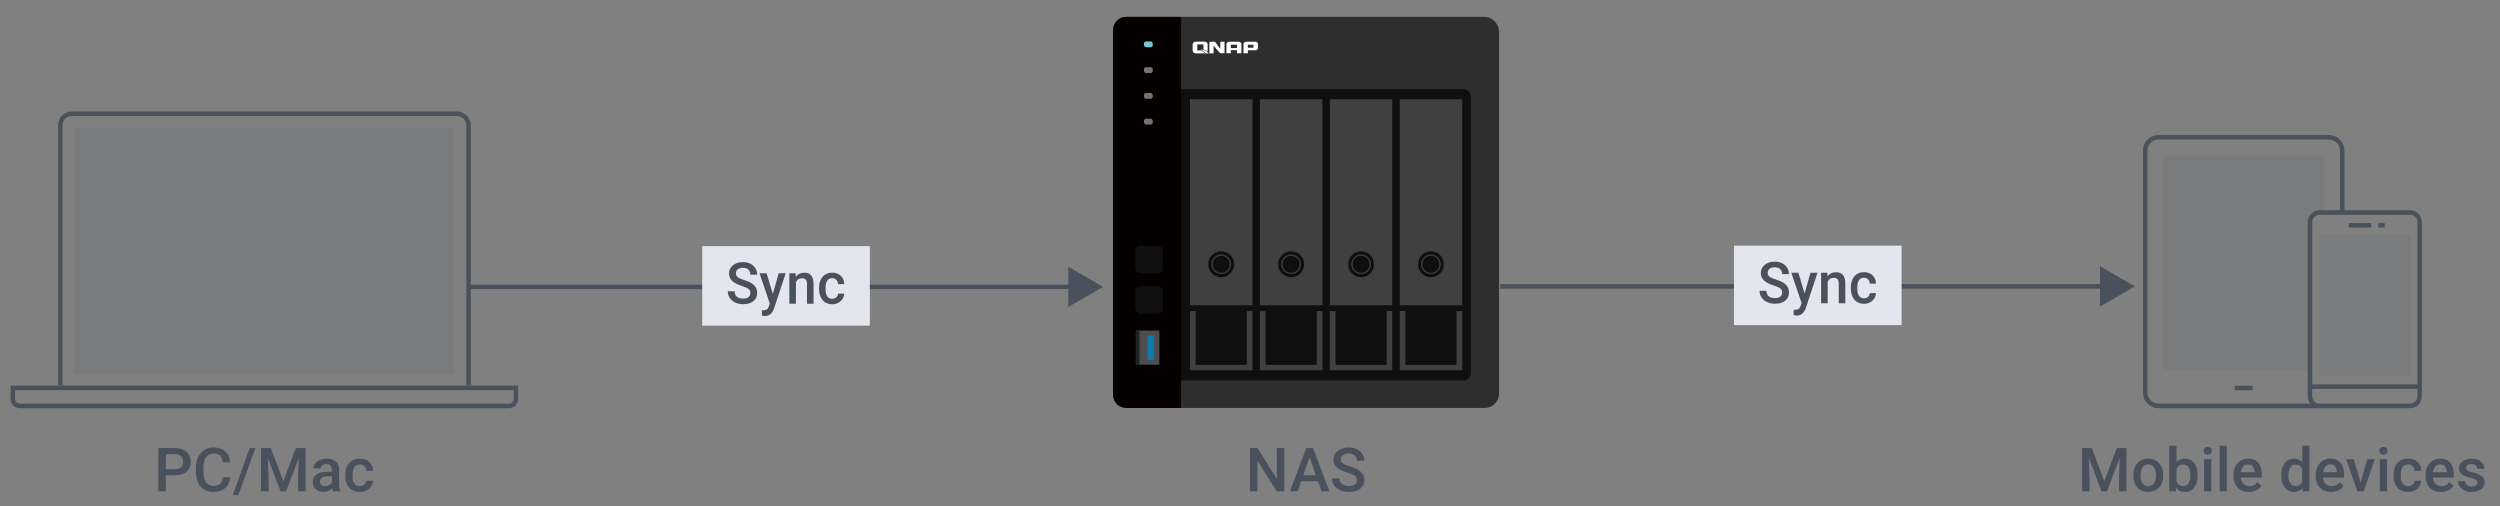 <?xml version="1.0" encoding="UTF-8"?>
<svg id="original-image" xmlns="http://www.w3.org/2000/svg" viewBox="0 0 780 158">
  <rect x="0" y="0" width="780" height="158" fill="#808080" stroke="none"/>
  <defs>
    <style>
      .cls-1 {
        fill: #75c8d5;
      }

      .cls-1, .cls-2, .cls-3, .cls-4, .cls-5, .cls-6, .cls-7, .cls-8, .cls-9, .cls-10, .cls-11, .cls-12, .cls-13 {
        stroke-width: 0px;
      }

      .cls-2 {
        fill: #4c4d4f;
      }

      .cls-3 {
        fill: #717274;
      }

      .cls-4 {
        fill: #040000;
      }

      .cls-14 {
        stroke: #0f0f0f;
        stroke-miterlimit: 10;
      }

      .cls-14, .cls-15 {
        fill: none;
      }

      .cls-5 {
        fill: #0d7aa9;
      }

      .cls-6 {
        fill: #2e2e2f;
      }

      .cls-7 {
        fill: #0f0f0f;
      }

      .cls-8 {
        fill: #1f2123;
      }

      .cls-15 {
        stroke: #49515c;
        stroke-width: 1.4px;
      }

      .cls-9 {
        fill: #404040;
      }

      .cls-10 {
        opacity: .1;
      }

      .cls-10, .cls-12 {
        fill: #49515c;
      }

      .cls-11 {
        fill: #e3e6ee;
      }

      .cls-13 {
        fill: #fff;
      }
    </style>
  </defs>
  <g>
    <path class="cls-12" d="M51.75,148.3v5.01h-2.35v-13.51h5.17c1.51,0,2.71.39,3.59,1.18.89.79,1.33,1.83,1.33,3.12s-.43,2.36-1.3,3.09c-.87.74-2.09,1.11-3.65,1.11h-2.79ZM51.75,146.4h2.82c.83,0,1.47-.2,1.91-.59.44-.39.66-.96.66-1.7s-.22-1.31-.67-1.75c-.45-.44-1.06-.66-1.84-.67h-2.88v4.71Z"/>
    <path class="cls-12" d="M71.85,148.91c-.14,1.44-.67,2.57-1.6,3.37-.93.81-2.16,1.21-3.7,1.21-1.08,0-2.02-.25-2.84-.77-.82-.51-1.45-1.24-1.9-2.18-.45-.94-.68-2.03-.7-3.27v-1.26c0-1.27.23-2.4.68-3.37.45-.97,1.1-1.72,1.94-2.24.84-.53,1.82-.79,2.93-.79,1.49,0,2.69.4,3.6,1.21.91.81,1.44,1.95,1.59,3.43h-2.34c-.11-.97-.39-1.67-.85-2.1-.45-.43-1.12-.64-2-.64-1.02,0-1.8.37-2.35,1.12-.55.75-.83,1.84-.84,3.28v1.2c0,1.46.26,2.58.78,3.34.52.77,1.29,1.15,2.3,1.15.92,0,1.61-.21,2.08-.62.46-.42.76-1.1.88-2.07h2.34Z"/>
    <path class="cls-12" d="M74.37,154.47h-1.77l5.32-14.67h1.77l-5.32,14.67Z"/>
    <path class="cls-12" d="M84.51,139.8l3.9,10.35,3.89-10.35h3.03v13.51h-2.34v-4.45l.23-5.96-3.99,10.41h-1.68l-3.98-10.4.23,5.95v4.45h-2.34v-13.51h3.04Z"/>
    <path class="cls-12" d="M103.88,153.31c-.1-.19-.19-.5-.26-.94-.72.75-1.6,1.12-2.63,1.12s-1.83-.29-2.47-.86c-.64-.57-.96-1.29-.96-2.13,0-1.07.4-1.89,1.19-2.46.79-.57,1.93-.86,3.41-.86h1.38v-.66c0-.52-.14-.94-.44-1.25-.29-.31-.73-.47-1.33-.47-.51,0-.93.13-1.26.39-.33.26-.49.58-.49.98h-2.25c0-.55.18-1.07.55-1.54.37-.48.86-.85,1.49-1.13.63-.27,1.33-.41,2.1-.41,1.18,0,2.11.3,2.81.89.7.59,1.06,1.42,1.08,2.49v4.53c0,.9.13,1.62.38,2.16v.16h-2.3ZM101.4,151.68c.45,0,.86-.11,1.26-.33s.69-.51.89-.87v-1.89h-1.21c-.83,0-1.46.15-1.88.44-.42.29-.63.7-.63,1.23,0,.43.14.78.43,1.03.29.26.67.39,1.16.39Z"/>
    <path class="cls-12" d="M112.28,151.69c.56,0,1.03-.16,1.4-.49.37-.33.57-.73.59-1.22h2.12c-.03.62-.22,1.21-.58,1.75s-.86.97-1.48,1.29c-.62.31-1.3.47-2.02.47-1.4,0-2.52-.46-3.34-1.36-.82-.91-1.23-2.17-1.23-3.77v-.23c0-1.53.41-2.75,1.22-3.67.82-.92,1.93-1.38,3.34-1.38,1.19,0,2.17.35,2.92,1.04.75.7,1.15,1.61,1.18,2.74h-2.12c-.02-.58-.22-1.05-.59-1.42-.37-.37-.84-.56-1.41-.56-.73,0-1.29.26-1.69.79-.4.53-.6,1.33-.6,2.41v.36c0,1.09.2,1.9.59,2.43.39.54.96.8,1.7.8Z"/>
  </g>
  <g>
    <rect class="cls-6" x="347.28" y="5.27" width="120.43" height="122" rx="4.45" ry="4.45"/>
    <path class="cls-7" d="M368.21,27.8h88.29c1.33,0,2.42,1.08,2.42,2.42v86.08c0,1.33-1.08,2.42-2.42,2.42h-88.29V27.8h0Z"/>
    <path class="cls-4" d="M368.5,5.27h-17.23c-2.2,0-3.99,1.79-3.99,3.99v114.02c0,2.2,1.79,3.99,3.99,3.99h17.23V5.27Z"/>
    <path class="cls-13" d="M380.71,15.12s-.03.04-.07.03c0,0-.03,0-.05-.03-.23-.36-1.13-1.59-1.41-1.98h0s-.01,0-.02-.02c0,0,0,0,0,0-.07-.06-.17-.1-.29-.1h-1.11c-.14,0-.25.04-.32.12-.08.08-.11.18-.11.32h0v3.17h1.3s0-1.67-.01-2.17c0-.03.03-.08.13-.07,0,0,.04,0,.05.03.25.4,1.9,2.2,1.9,2.2h1.35v-3.6h-1.32v2.1h0ZM374.65,15.38c.44.28,1.21.82,1.46,1.3h.99c-.16-.29-.74-1-2.45-1.3ZM392.26,13.2c-.14-.11-.35-.17-.64-.18h0-2.62c-.33,0-.58.07-.76.21-.18.14-.27.32-.27.55h0v.02h0v2.82h1.37v-.94h2.22c.6,0,.91-.24.91-.73v-1.16c0-.28-.08-.48-.22-.6h0ZM391.08,14.89h-1.75v-.93h1.75v.93ZM387.06,13.23c-.18-.14-.43-.21-.76-.21h-2.62c-.33,0-.58.07-.76.21-.18.14-.27.33-.27.57v2.82h1.37v-.96h1.93v.96h1.37v-2.82c0-.25-.09-.44-.26-.57h0ZM385.95,15h-1.93v-1.04h1.93v1.04ZM374.95,15.75h-1.39v-1.9h1.92v1.59c.58.18.97.41,1.25.63.04-.11.06-.23.06-.38v-1.76c0-.6-.35-.92-1.06-.95h-2.44c-.79,0-1.19.32-1.19.96v1.76c0,.63.4.95,1.19.95h2.31c.11,0,.22,0,.31-.02-.21-.3-.61-.62-.96-.87h0Z"/>
    <rect class="cls-1" x="356.91" y="12.92" width="2.76" height="1.83" rx=".69" ry=".69"/>
    <rect class="cls-3" x="356.91" y="20.96" width="2.76" height="1.83" rx=".69" ry=".69"/>
    <rect class="cls-3" x="356.91" y="28.99" width="2.76" height="1.83" rx=".69" ry=".69"/>
    <rect class="cls-3" x="356.91" y="37.03" width="2.76" height="1.83" rx=".69" ry=".69"/>
    <g>
      <rect class="cls-2" x="354.39" y="103.14" width="7.32" height="10.65"/>
      <rect class="cls-8" x="354.39" y="103.14" width="1.14" height="10.65"/>
      <rect class="cls-5" x="358.05" y="104.65" width="2.03" height="7.64"/>
    </g>
    <g>
      <rect class="cls-9" x="371.28" y="30.96" width="19.49" height="64.28"/>
      <rect class="cls-9" x="371.28" y="97.04" width="19.49" height="18.5"/>
      <circle class="cls-7" cx="381.02" cy="82.45" r="2.66"/>
      <circle class="cls-14" cx="381.02" cy="82.45" r="3.55"/>
      <rect class="cls-7" x="373.05" y="97.04" width="15.95" height="16.81"/>
    </g>
    <g>
      <rect class="cls-9" x="436.72" y="30.96" width="19.49" height="64.28"/>
      <rect class="cls-9" x="436.72" y="97.04" width="19.49" height="18.5"/>
      <circle class="cls-7" cx="446.46" cy="82.45" r="2.66"/>
      <circle class="cls-14" cx="446.46" cy="82.45" r="3.55"/>
      <rect class="cls-7" x="438.49" y="97.04" width="15.95" height="16.81"/>
    </g>
    <g>
      <rect class="cls-9" x="414.9" y="30.96" width="19.49" height="64.28"/>
      <rect class="cls-9" x="414.9" y="97.04" width="19.49" height="18.5"/>
      <circle class="cls-7" cx="424.65" cy="82.45" r="2.66"/>
      <circle class="cls-14" cx="424.65" cy="82.45" r="3.55"/>
      <rect class="cls-7" x="416.68" y="97.04" width="15.95" height="16.81"/>
    </g>
    <g>
      <rect class="cls-9" x="393.09" y="30.96" width="19.49" height="64.28"/>
      <rect class="cls-9" x="393.09" y="97.04" width="19.49" height="18.5"/>
      <circle class="cls-7" cx="402.84" cy="82.45" r="2.66"/>
      <circle class="cls-14" cx="402.84" cy="82.45" r="3.55"/>
      <rect class="cls-7" x="394.86" y="97.04" width="15.95" height="16.81"/>
    </g>
    <rect class="cls-7" x="354.17" y="76.64" width="8.65" height="8.65" rx="1.6" ry="1.6"/>
    <rect class="cls-7" x="354.17" y="89.24" width="8.65" height="8.65" rx="1.6" ry="1.6"/>
  </g>
  <g>
    <path class="cls-15" d="M18.8,120.26V39.13c0-2.02,1.63-3.65,3.65-3.65h120.09c2.02,0,3.65,1.64,3.65,3.65v81.13"/>
    <rect class="cls-10" x="23.21" y="40" width="118.26" height="76.72"/>
    <path class="cls-15" d="M4,121.01h156.98v3.48c0,1.19-.97,2.16-2.16,2.16H6.16c-1.19,0-2.16-.97-2.16-2.16v-3.48h0Z"/>
  </g>
  <g>
    <path class="cls-12" d="M400.7,153.31h-2.35l-6.02-9.58v9.58h-2.35v-13.51h2.35l6.04,9.62v-9.62h2.33v13.51Z"/>
    <path class="cls-12" d="M411.21,150.16h-5.23l-1.09,3.14h-2.44l5.1-13.51h2.11l5.11,13.51h-2.45l-1.1-3.14ZM406.63,148.27h3.92l-1.96-5.6-1.96,5.6Z"/>
    <path class="cls-12" d="M423.35,149.83c0-.59-.21-1.05-.63-1.37-.42-.32-1.17-.65-2.26-.97s-1.95-.69-2.6-1.09c-1.23-.77-1.85-1.78-1.85-3.02,0-1.09.44-1.99,1.33-2.69.89-.71,2.04-1.06,3.46-1.06.94,0,1.78.17,2.51.52s1.31.84,1.74,1.48c.42.64.63,1.35.63,2.13h-2.34c0-.71-.22-1.26-.66-1.66-.44-.4-1.07-.6-1.9-.6-.77,0-1.36.16-1.79.49-.42.33-.64.79-.64,1.37,0,.5.23.91.69,1.24s1.21.65,2.26.96,1.9.67,2.53,1.07c.64.4,1.1.86,1.4,1.37.3.52.45,1.12.45,1.81,0,1.13-.43,2.02-1.29,2.69-.86.67-2.03,1-3.51,1-.98,0-1.88-.18-2.7-.54-.82-.36-1.46-.86-1.91-1.5-.45-.64-.68-1.38-.68-2.23h2.35c0,.77.25,1.36.76,1.78.51.42,1.23.63,2.18.63.82,0,1.43-.17,1.84-.5.41-.33.62-.77.62-1.31Z"/>
  </g>
  <g>
    <g>
      <path class="cls-12" d="M652.64,139.8l3.9,10.35,3.89-10.35h3.03v13.51h-2.34v-4.45l.23-5.96-3.99,10.41h-1.68l-3.98-10.4.23,5.95v4.45h-2.34v-13.51h3.04Z"/>
      <path class="cls-12" d="M665.59,148.19c0-.98.2-1.87.58-2.66.39-.79.94-1.39,1.64-1.82s1.52-.64,2.43-.64c1.35,0,2.45.44,3.3,1.31.84.87,1.3,2.03,1.37,3.47v.53c0,.99-.18,1.87-.56,2.65-.38.78-.92,1.38-1.63,1.81-.71.43-1.53.64-2.45.64-1.42,0-2.55-.47-3.4-1.42-.85-.94-1.28-2.2-1.28-3.77v-.11ZM667.84,148.39c0,1.03.21,1.84.64,2.43.43.58,1.02.88,1.78.88s1.35-.3,1.78-.89c.42-.59.63-1.46.63-2.61,0-1.01-.22-1.82-.65-2.41-.44-.59-1.03-.89-1.78-.89s-1.32.29-1.75.88c-.43.58-.65,1.46-.65,2.62Z"/>
      <path class="cls-12" d="M685.64,148.39c0,1.56-.35,2.8-1.04,3.72-.7.92-1.65,1.38-2.87,1.38s-2.09-.42-2.75-1.27l-.11,1.09h-2.04v-14.25h2.25v5.18c.65-.77,1.53-1.15,2.63-1.15,1.22,0,2.19.45,2.89,1.36.7.91,1.05,2.18,1.05,3.81v.13ZM683.38,148.19c0-1.09-.19-1.91-.57-2.45-.38-.54-.94-.82-1.67-.82-.98,0-1.66.43-2.06,1.28v4.14c.4.87,1.1,1.31,2.08,1.31.71,0,1.25-.26,1.63-.79.38-.53.58-1.32.59-2.38v-.29Z"/>
      <path class="cls-12" d="M687.53,140.66c0-.35.11-.63.33-.86.22-.23.53-.34.94-.34s.72.12.95.34.33.52.33.86-.11.62-.33.85-.54.34-.95.34-.72-.11-.94-.34c-.22-.23-.33-.51-.33-.85ZM689.92,153.31h-2.25v-10.04h2.25v10.04Z"/>
      <path class="cls-12" d="M694.78,153.31h-2.25v-14.25h2.25v14.25Z"/>
      <path class="cls-12" d="M701.65,153.49c-1.43,0-2.59-.45-3.47-1.35-.89-.9-1.33-2.1-1.33-3.6v-.28c0-1,.19-1.9.58-2.69.39-.79.93-1.4,1.63-1.84.7-.44,1.48-.66,2.34-.66,1.37,0,2.42.44,3.17,1.31.75.87,1.12,2.11,1.12,3.7v.91h-6.56c.07.83.34,1.48.83,1.97s1.1.72,1.83.72c1.03,0,1.88-.42,2.52-1.25l1.22,1.16c-.4.6-.94,1.07-1.61,1.4-.67.33-1.42.5-2.26.5ZM701.38,144.89c-.62,0-1.12.22-1.5.65-.38.43-.62,1.04-.73,1.81h4.29v-.17c-.05-.75-.25-1.33-.6-1.71-.35-.39-.84-.58-1.47-.58Z"/>
      <path class="cls-12" d="M711.74,148.21c0-1.55.36-2.79,1.08-3.72.72-.94,1.68-1.41,2.89-1.41,1.06,0,1.92.37,2.58,1.11v-5.14h2.25v14.25h-2.04l-.11-1.04c-.67.82-1.57,1.22-2.7,1.22s-2.13-.47-2.85-1.42c-.73-.95-1.09-2.23-1.09-3.86ZM713.99,148.41c0,1.02.2,1.82.59,2.39.39.57.95.86,1.67.86.92,0,1.6-.41,2.02-1.23v-4.29c-.41-.8-1.08-1.21-2-1.21-.73,0-1.29.29-1.69.87s-.59,1.45-.59,2.61Z"/>
      <path class="cls-12" d="M727.3,153.49c-1.43,0-2.59-.45-3.47-1.35-.89-.9-1.33-2.1-1.33-3.6v-.28c0-1,.19-1.9.58-2.69.39-.79.93-1.4,1.63-1.84.7-.44,1.48-.66,2.34-.66,1.37,0,2.42.44,3.17,1.31.75.87,1.12,2.11,1.12,3.7v.91h-6.56c.07.83.34,1.48.83,1.97s1.1.72,1.83.72c1.03,0,1.88-.42,2.52-1.25l1.22,1.16c-.4.6-.94,1.07-1.61,1.4-.67.33-1.42.5-2.26.5ZM727.04,144.89c-.62,0-1.12.22-1.5.65-.38.43-.62,1.04-.73,1.81h4.29v-.17c-.05-.75-.25-1.33-.6-1.71-.35-.39-.84-.58-1.47-.58Z"/>
      <path class="cls-12" d="M736.5,150.45l2.12-7.18h2.33l-3.48,10.04h-1.96l-3.51-10.04h2.34l2.15,7.18Z"/>
      <path class="cls-12" d="M742.36,140.66c0-.35.11-.63.33-.86.22-.23.53-.34.94-.34s.72.12.95.34.33.52.33.86-.11.62-.33.85-.54.34-.95.34-.72-.11-.94-.34c-.22-.23-.33-.51-.33-.85ZM744.75,153.31h-2.25v-10.04h2.25v10.04Z"/>
      <path class="cls-12" d="M751.33,151.69c.56,0,1.03-.16,1.4-.49.37-.33.57-.73.59-1.22h2.12c-.03.62-.22,1.21-.58,1.75s-.86.97-1.48,1.29c-.62.31-1.3.47-2.02.47-1.4,0-2.52-.46-3.34-1.36-.82-.91-1.23-2.17-1.23-3.77v-.23c0-1.53.41-2.75,1.22-3.67.82-.92,1.93-1.38,3.34-1.38,1.19,0,2.17.35,2.92,1.04.75.7,1.15,1.61,1.18,2.74h-2.12c-.02-.58-.22-1.05-.59-1.42-.37-.37-.84-.56-1.41-.56-.73,0-1.29.26-1.69.79-.4.53-.6,1.33-.6,2.41v.36c0,1.09.2,1.9.59,2.43.39.54.96.8,1.7.8Z"/>
      <path class="cls-12" d="M761.57,153.49c-1.43,0-2.59-.45-3.47-1.35-.89-.9-1.33-2.1-1.33-3.6v-.28c0-1,.19-1.9.58-2.69.39-.79.93-1.4,1.63-1.84.7-.44,1.48-.66,2.34-.66,1.37,0,2.42.44,3.17,1.31.75.87,1.12,2.11,1.12,3.7v.91h-6.56c.07.83.34,1.48.83,1.97s1.1.72,1.83.72c1.03,0,1.88-.42,2.52-1.25l1.22,1.16c-.4.6-.94,1.07-1.61,1.4-.67.33-1.42.5-2.26.5ZM761.3,144.89c-.62,0-1.12.22-1.5.65-.38.43-.62,1.04-.73,1.81h4.29v-.17c-.05-.75-.25-1.33-.6-1.71-.35-.39-.84-.58-1.47-.58Z"/>
      <path class="cls-12" d="M772.98,150.58c0-.4-.17-.71-.5-.92-.33-.21-.88-.4-1.65-.56-.77-.16-1.41-.36-1.92-.61-1.13-.54-1.69-1.33-1.69-2.37,0-.87.37-1.59,1.1-2.17.73-.58,1.66-.87,2.78-.87,1.2,0,2.17.3,2.91.89.74.59,1.11,1.36,1.11,2.31h-2.25c0-.43-.16-.79-.48-1.08-.32-.29-.75-.43-1.28-.43-.5,0-.9.11-1.21.34-.31.23-.47.53-.47.92,0,.35.15.62.44.81.29.19.88.39,1.76.58.88.2,1.58.43,2.08.7.5.27.88.59,1.12.97.24.38.37.83.37,1.37,0,.9-.37,1.63-1.12,2.19-.75.56-1.73.84-2.94.84-.82,0-1.56-.15-2.2-.45-.64-.3-1.14-.71-1.5-1.22-.36-.52-.54-1.08-.54-1.68h2.19c.03.53.23.94.6,1.23.37.29.86.43,1.47.43s1.05-.11,1.36-.34c.31-.23.46-.52.46-.89Z"/>
    </g>
    <g>
      <g>
        <path class="cls-15" d="M723.49,126.65h-50.01c-2.32,0-4.19-1.87-4.19-4.19V47.01c0-2.32,1.87-4.19,4.19-4.19h53.1c2.32,0,4.19,1.87,4.19,4.19v19.28"/>
        <line class="cls-15" x1="697.24" y1="121.06" x2="702.83" y2="121.06"/>
        <path class="cls-10" d="M720.73,69.31c0-1.67,1.35-3.02,3.02-3.02h1.44v-16.49c0-.77-.63-1.4-1.4-1.4h-47.51c-.77,0-1.4.63-1.4,1.4v64.28c0,.77.63,1.4,1.4,1.4h44.45v-46.17Z"/>
      </g>
      <g>
        <path class="cls-10" d="M752.17,116.47v-42.3c0-.48-.43-.88-.96-.88h-26.76c-.53,0-.96.4-.96.88v42.3c0,.48.43.88.96.88h26.76c.53,0,.96-.4.96-.88Z"/>
        <g>
          <path class="cls-15" d="M754.93,120.62v3.02c0,1.67-1.35,3.02-3.02,3.02h-28.17c-1.67,0-3.02-1.35-3.02-3.02v-54.33c0-1.67,1.35-3.02,3.02-3.02h28.17c1.67,0,3.02,1.35,3.02,3.02v51.31Z"/>
          <line class="cls-15" x1="754.93" y1="120.62" x2="720.86" y2="120.62"/>
          <line class="cls-15" x1="732.82" y1="70.31" x2="739.82" y2="70.31"/>
          <line class="cls-15" x1="742.04" y1="70.31" x2="744.04" y2="70.31"/>
        </g>
      </g>
    </g>
  </g>
  <g>
    <g>
      <line class="cls-15" x1="657.05" y1="89.35" x2="468.09" y2="89.35"/>
      <polygon class="cls-12" points="655.21 83.07 666.09 89.35 655.21 95.63 655.21 83.07"/>
    </g>
    <g>
      <rect class="cls-11" x="541" y="76.64" width="52.3" height="24.81"/>
      <g>
        <path class="cls-12" d="M556.04,91.31c0-.56-.19-1-.57-1.3-.38-.3-1.06-.61-2.05-.92-.99-.31-1.77-.66-2.36-1.04-1.12-.73-1.68-1.69-1.68-2.87,0-1.03.4-1.88,1.21-2.55.8-.67,1.85-1,3.14-1,.85,0,1.61.16,2.28.49.67.33,1.19.8,1.57,1.4s.57,1.28.57,2.02h-2.12c0-.67-.2-1.19-.6-1.57s-.98-.57-1.72-.57c-.7,0-1.24.16-1.62.47-.38.31-.58.74-.58,1.3,0,.47.21.86.62,1.17.42.31,1.1.62,2.05.91s1.72.63,2.3,1.01,1,.81,1.27,1.3.4,1.06.4,1.72c0,1.07-.39,1.91-1.17,2.54s-1.85.94-3.19.94c-.89,0-1.7-.17-2.45-.51-.74-.34-1.32-.82-1.73-1.42-.41-.6-.62-1.31-.62-2.11h2.13c0,.73.23,1.29.69,1.69.46.4,1.12.6,1.98.6.74,0,1.3-.16,1.67-.47s.56-.73.56-1.24Z"/>
        <path class="cls-12" d="M563.03,91.55l1.85-6.45h2.18l-3.62,10.95c-.56,1.6-1.5,2.4-2.83,2.4-.3,0-.63-.05-.99-.16v-1.66l.39.03c.52,0,.91-.1,1.17-.29.26-.2.47-.53.62-.99l.29-.82-3.2-9.46h2.21l1.93,6.45Z"/>
        <path class="cls-12" d="M570.13,85.1l.06,1.1c.67-.85,1.56-1.27,2.65-1.27,1.9,0,2.86,1.13,2.9,3.4v6.28h-2.05v-6.16c0-.6-.12-1.05-.38-1.34s-.66-.44-1.23-.44c-.83,0-1.44.39-1.84,1.17v6.77h-2.05v-9.51h1.93Z"/>
        <path class="cls-12" d="M581.57,93.08c.51,0,.93-.16,1.27-.47s.52-.69.54-1.15h1.93c-.02.59-.2,1.14-.53,1.66s-.78.92-1.35,1.22c-.57.3-1.18.45-1.83.45-1.28,0-2.29-.43-3.03-1.29s-1.12-2.05-1.12-3.57v-.22c0-1.45.37-2.61,1.11-3.48.74-.87,1.75-1.31,3.03-1.31,1.08,0,1.97.33,2.65.99.68.66,1.04,1.52,1.07,2.6h-1.93c-.02-.54-.2-.99-.54-1.34s-.76-.53-1.28-.53c-.66,0-1.17.25-1.53.75s-.54,1.26-.55,2.28v.34c0,1.03.18,1.8.53,2.31s.87.76,1.55.76Z"/>
      </g>
    </g>
  </g>
  <g>
    <g>
      <line class="cls-15" x1="335.14" y1="89.5" x2="146.18" y2="89.5"/>
      <polygon class="cls-12" points="333.3 83.22 344.18 89.5 333.3 95.78 333.3 83.22"/>
    </g>
    <g>
      <rect class="cls-11" x="219.09" y="76.79" width="52.3" height="24.81"/>
      <g>
        <path class="cls-12" d="M234.12,91.46c0-.56-.19-1-.57-1.3-.38-.3-1.06-.61-2.05-.92-.99-.31-1.77-.66-2.36-1.04-1.12-.73-1.68-1.69-1.68-2.87,0-1.03.4-1.88,1.21-2.55.8-.67,1.85-1,3.14-1,.85,0,1.61.16,2.28.49.67.33,1.19.8,1.57,1.4s.57,1.28.57,2.02h-2.12c0-.67-.2-1.19-.6-1.57s-.98-.57-1.72-.57c-.7,0-1.24.16-1.62.47-.38.31-.58.74-.58,1.3,0,.47.21.86.62,1.17.42.31,1.1.62,2.05.91s1.72.63,2.3,1.01,1,.81,1.27,1.3.4,1.06.4,1.72c0,1.07-.39,1.91-1.17,2.54s-1.85.94-3.19.94c-.89,0-1.7-.17-2.45-.51-.74-.34-1.32-.82-1.73-1.42-.41-.6-.62-1.31-.62-2.11h2.13c0,.73.23,1.29.69,1.69.46.4,1.12.6,1.98.6.74,0,1.3-.16,1.67-.47s.56-.73.56-1.24Z"/>
        <path class="cls-12" d="M241.11,91.7l1.85-6.45h2.18l-3.62,10.95c-.56,1.6-1.5,2.4-2.83,2.4-.3,0-.63-.05-.99-.16v-1.66l.39.03c.52,0,.91-.1,1.17-.29.26-.2.47-.53.62-.99l.29-.82-3.2-9.46h2.21l1.93,6.45Z"/>
        <path class="cls-12" d="M248.22,85.25l.06,1.1c.67-.85,1.56-1.27,2.65-1.27,1.9,0,2.86,1.13,2.9,3.4v6.28h-2.05v-6.16c0-.6-.12-1.05-.38-1.34s-.66-.44-1.23-.44c-.83,0-1.44.39-1.84,1.17v6.77h-2.05v-9.51h1.93Z"/>
        <path class="cls-12" d="M259.66,93.23c.51,0,.93-.16,1.27-.47s.52-.69.54-1.15h1.93c-.02.59-.2,1.14-.53,1.66s-.78.92-1.35,1.22c-.57.3-1.18.45-1.83.45-1.28,0-2.29-.43-3.03-1.29s-1.12-2.05-1.12-3.57v-.22c0-1.45.37-2.61,1.11-3.48.74-.87,1.75-1.31,3.03-1.31,1.08,0,1.97.33,2.65.99.68.66,1.04,1.52,1.07,2.6h-1.93c-.02-.54-.2-.99-.54-1.34s-.76-.53-1.28-.53c-.66,0-1.17.25-1.53.75s-.54,1.26-.55,2.28v.34c0,1.03.18,1.8.53,2.31s.87.76,1.55.76Z"/>
      </g>
    </g>
  </g>
</svg>